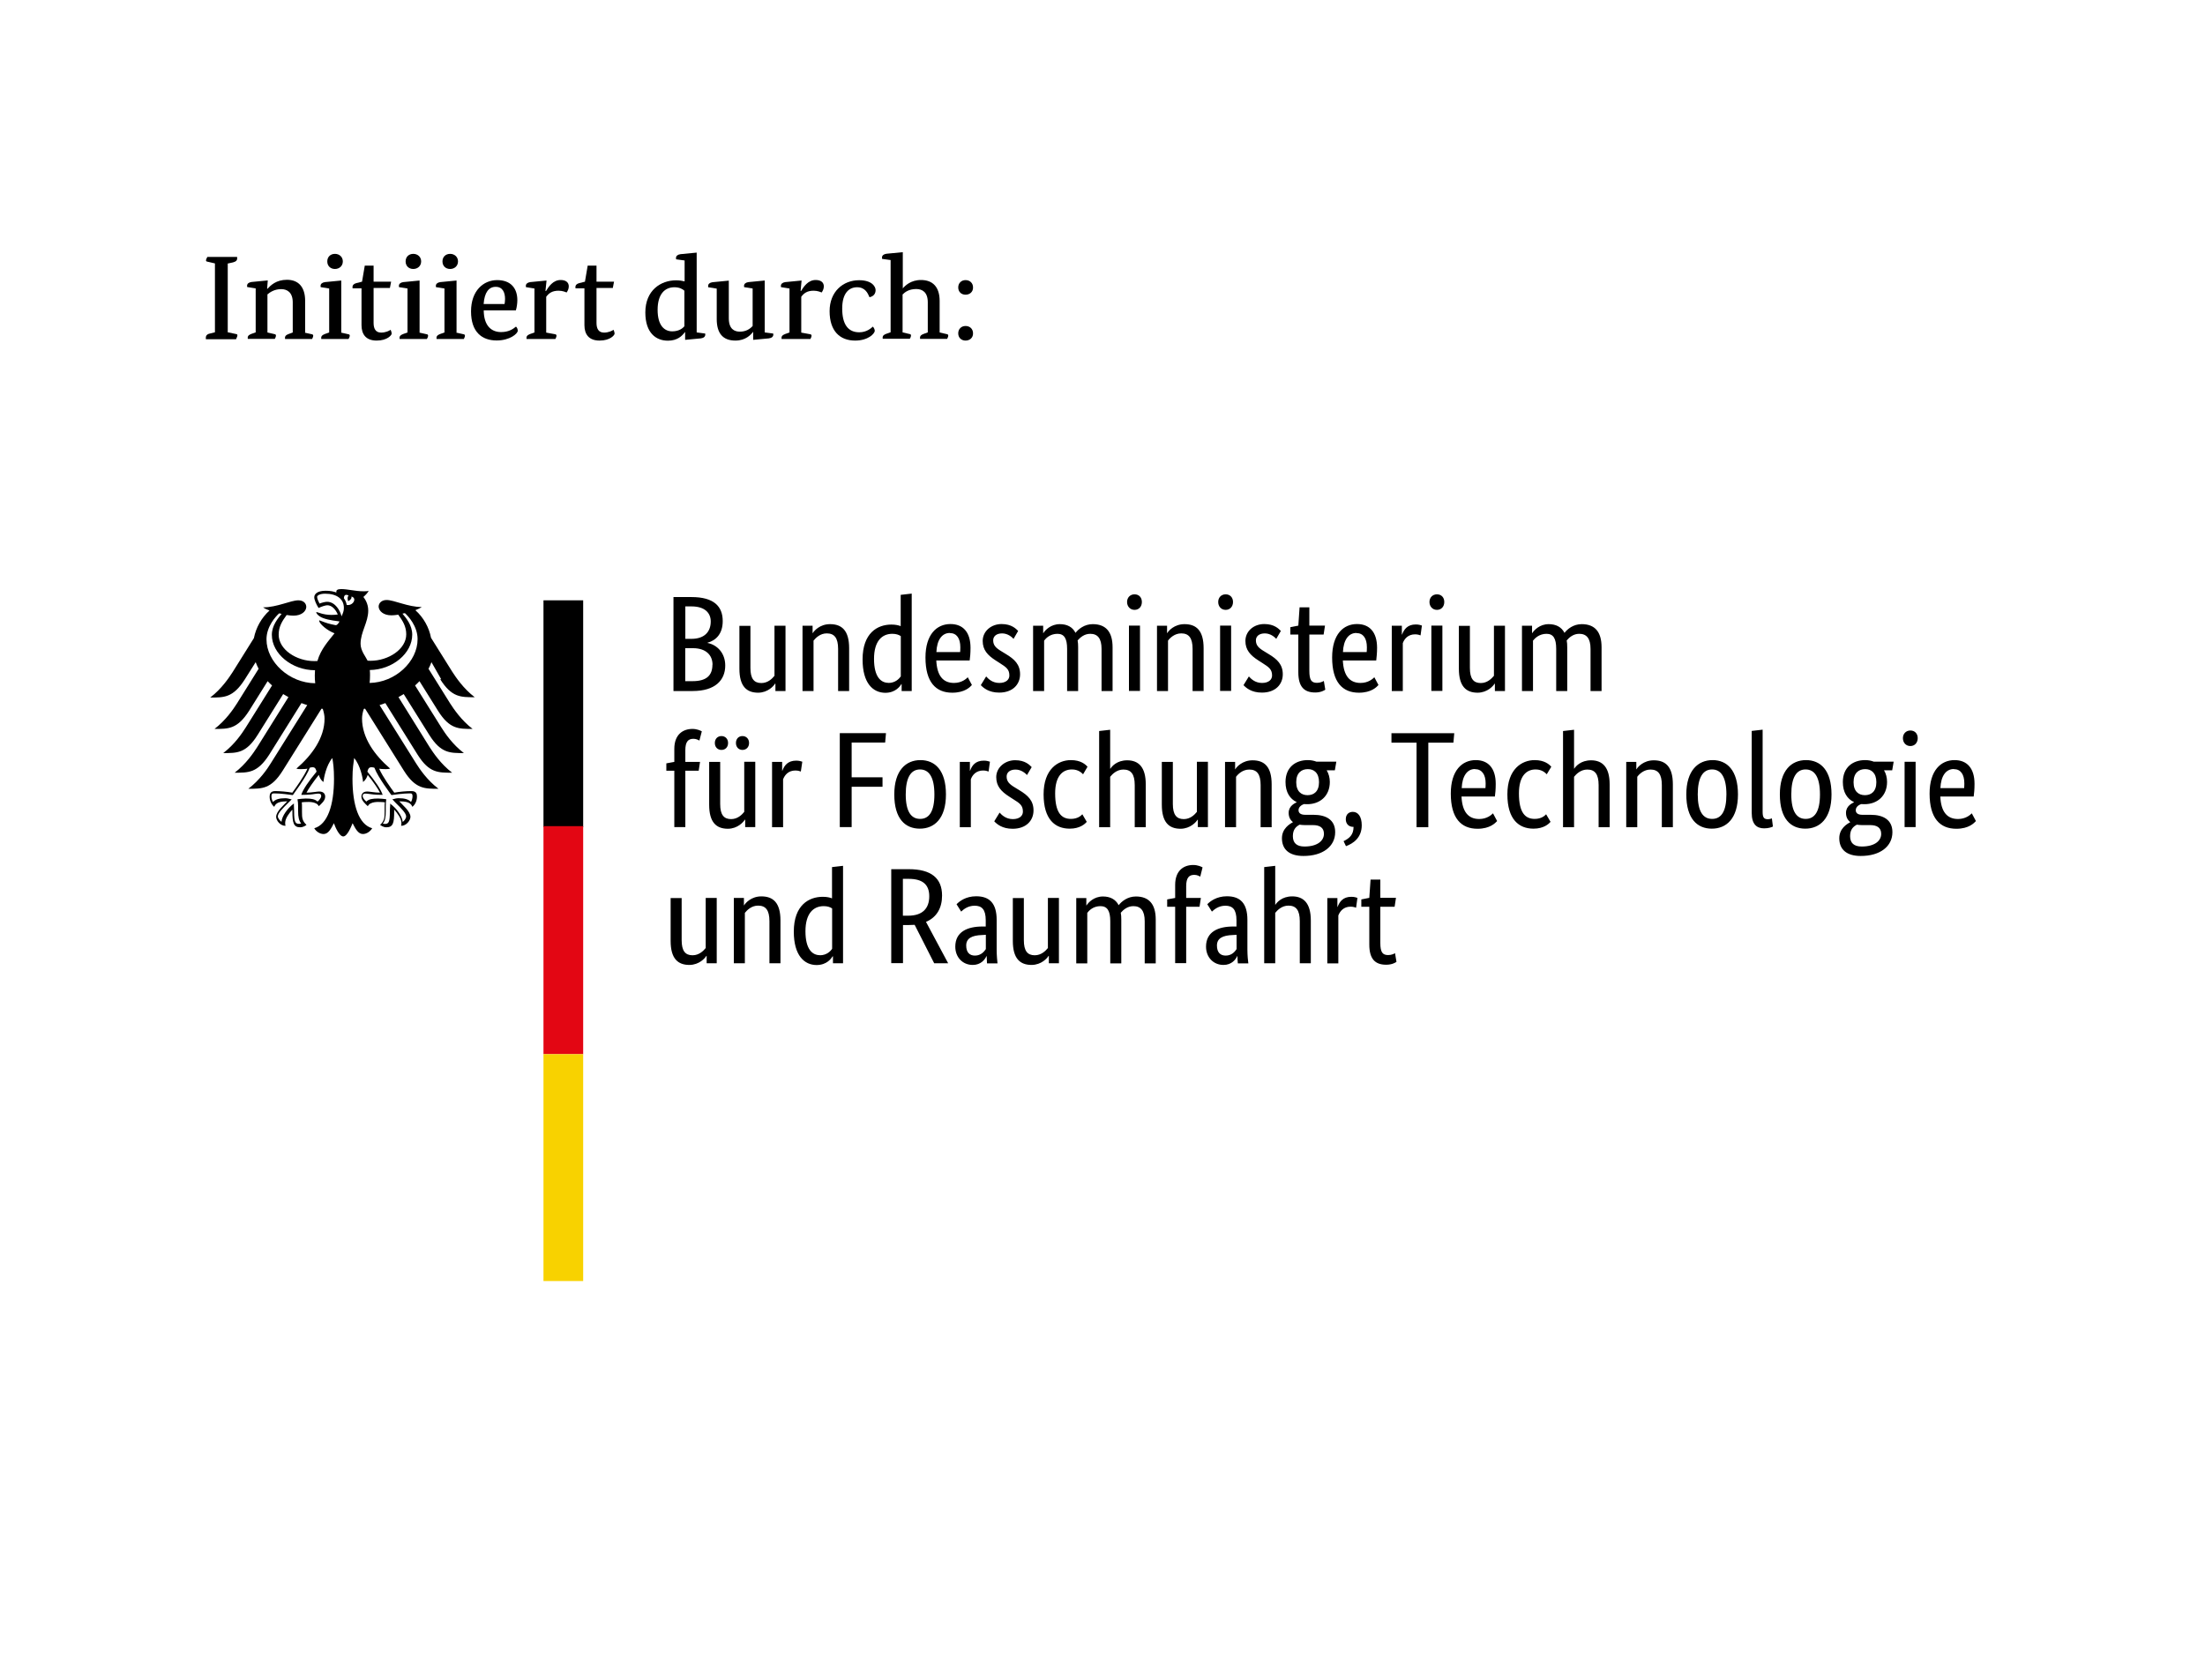 <?xml version="1.0" encoding="UTF-8"?>
<svg xmlns="http://www.w3.org/2000/svg" id="Ebene_2" version="1.1" viewBox="0 0 210 160">
  <defs>
    <style>
      .st0 {
        fill: #e30613;
      }

      .st1 {
        fill: #f8d200;
      }
    </style>
  </defs>
  <g id="Ebene_1">
    <g>
      <path d="M35.2,65.06c.03-.24.04-.49.04-.75,0-.14,0-.3-.02-.49,2.16-.03,4.04-1.58,4.04-3.37,0-.91-.59-1.59-.93-2,.08-.02.15-.03.23-.05.31.27,1.21,1.24,1.21,2.47.01,2.15-2.13,4.14-4.57,4.18M33.02,57.62c-.04-.24-.13-.45-.27-.64.01-.22.1-.43.45-.26-.18.19-.04.54-.04.54,0,0,.39-.18.31-.44.57.14.16.91-.45.8M32.53,58.71c-.08-.32-.24-.65-.45-.9-.19-.23-.5-.49-.93-.49-.19,0-.52.09-.72.17-.08-.14-.23-.48-.23-.63s.27-.31.77-.31c1.11,0,1.78.5,1.78,1.35.01.29-.11.56-.22.8M35.39,73.08c.13,0,.19.02.27.05.32.88,1.56,2.52,1.61,2.59h.01s.01.01.01.01c.3-.04,1.08-.16,1.73-.16h.02c.06,0,.15,0,.19.05.04.04.06.12.06.22,0,.16-.06.44-.15.55-.23-.25-.59-.36-1.18-.36-.18,0-.39.05-.5.09h-.04s-.05.02-.05.02l.33.35c.53.52.98.97.98,1.28,0,.18-.17.42-.33.52-.04-.55-.59-1.3-1.15-1.71l-.04-.04v.19c-.01.13-.03.32-.03.54,0,1.05-.11,1.21-.48,1.21-.05,0-.14-.02-.19-.04.21-.25.28-.58.28-1.18v-.49c0-.25.02-.42.04-.56v-.08s-.04-.01-.04-.01c-.17-.02-.49-.06-.73-.06-.52,0-.88.05-1.12.29-.17-.14-.35-.37-.35-.52,0-.22.14-.24.31-.24.09,0,.17.02.29.03.23.03.56.09,1.25.09h.04v-.04c-.18-.5-.67-1.23-1.44-2.17.06-.26.14-.42.38-.42M28.72,75.67l-.02.04h.04c.69,0,1.03-.05,1.25-.09.12-.01.21-.03.29-.03.17,0,.31.02.31.24,0,.15-.17.38-.35.52-.25-.24-.61-.29-1.12-.29-.24,0-.56.04-.73.06h-.05v.08c.03.14.05.32.05.56v.49c0,.58.08.92.29,1.18-.05.02-.14.04-.19.04-.37,0-.48-.16-.48-1.21,0-.22-.01-.41-.02-.54v-.19s-.05.04-.05.04c-.54.41-1.1,1.16-1.13,1.71-.16-.11-.35-.35-.35-.52,0-.3.45-.76.98-1.28l.3-.3.04-.04-.1-.02c-.12-.03-.32-.09-.5-.09-.58,0-.95.11-1.18.36-.09-.12-.15-.4-.15-.55,0-.11.02-.17.06-.22.05-.05.13-.05.21-.05h.01c.65,0,1.43.12,1.73.16h.03c.05-.09,1.3-1.73,1.61-2.6.08-.03.13-.05.27-.05.25,0,.31.16.38.42-.79.95-1.28,1.69-1.45,2.18M25.38,60.89c0-1.23.9-2.2,1.21-2.47.08.02.15.03.23.05-.33.41-.93,1.09-.93,2,0,1.8,1.92,3.37,4.11,3.37-.01.15-.02.31-.02.49,0,.27.01.51.04.75-2.46-.02-4.64-2.02-4.64-4.18M41.92,64.69c1.1,1.75,1.97,1.72,3.29,1.72-1.08-.83-1.79-1.89-2.14-2.43l-2.02-3.23c-.19-.99-.71-1.93-1.49-2.63.26-.1.48-.21.61-.3-1.32,0-2.63-.67-3.35-.67-.46,0-.76.28-.76.64.03.41.45.82,1.22.82.17,0,.4-.02.65-.06.42.58.76,1.11.76,1.87,0,1.42-1.7,2.52-3.4,2.52-.1,0-.19,0-.28-.01-.16-.35-.67-.94-.67-1.61,0-1.12.73-2.04.73-3.16,0-.69-.33-1.12-.46-1.3.22-.19.44-.43.5-.59-.12.05-.27.05-.48.05-.82,0-1.49-.21-2.14-.21-.37,0-.46.12-.46.23,0,.04,0,.08.02.1-.14-.05-.27-.09-.43-.12-.18-.04-.4-.05-.62-.05-.79,0-1.07.32-1.07.62,0,.24.19.68.41,1.02.31-.15.67-.26.84-.26.42,0,.79.4.99.88-.28.03-.33.04-.62.04-.77,0-1.3-.27-1.4-.27-.01,0-.03,0-.03.02,0,.11.22.39.65.55.56.22,1.42.29,1.56.32,0,.02-.14.29-.3.35-.03.01-.05.01-.1,0-.59-.12-.76-.16-1.5-.45-.02-.01-.03,0-.03.03,0,.29.77.95,1.46,1.2-.57.73-1.3,1.49-1.63,2.64-.1.01-.19.01-.29.01-1.71,0-3.4-1.1-3.4-2.52,0-.76.33-1.29.76-1.87.25.04.46.06.65.06.77,0,1.2-.41,1.22-.82,0-.37-.29-.64-.76-.64-.72,0-2.03.67-3.35.67.13.1.35.21.61.3-.77.69-1.29,1.63-1.49,2.63l-2.02,3.23c-.35.54-1.06,1.61-2.14,2.43,1.31,0,2.17.03,3.29-1.72l1.04-1.65c.08.22.17.42.28.63l-2.06,3.3c-.35.55-1.06,1.6-2.14,2.43,1.31,0,2.17.03,3.29-1.72l1.77-2.83c.13.14.27.28.42.41l-2.51,4.01c-.35.55-1.05,1.6-2.14,2.43,1.31,0,2.17.03,3.27-1.72l2.44-3.9c.16.1.32.19.5.29l-2.98,4.77c-.35.54-1.05,1.59-2.14,2.43,1.31,0,2.17.03,3.29-1.72l3.07-4.91c.18.06.37.14.55.19l-3.47,5.54c-.33.54-1.06,1.61-2.14,2.43,1.31,0,2.17.03,3.27-1.72l3.7-5.91s.08.01.12.02c.1.32.17.63.17.92,0,1.86-1.21,3.5-2.68,4.77.1.04.26.05.41.05.3,0,.5-.02.64-.04-.35.77-1.07,1.77-1.44,2.28-.48-.09-1.18-.15-1.63-.15s-.53.28-.53.53c0,.43.21.78.44.97.09-.22.27-.52,1.15-.52h.09c-.26.29-1.06.94-1.06,1.47,0,.35.38.86.89.86-.03-.12-.03-.22-.03-.29,0-.42.38-.92.69-1.26-.01.11,0,.1,0,.22,0,1,.1,1.47.73,1.47.31,0,.53-.17.61-.23-.41-.38-.43-.68-.43-1.24v-.49c0-.13,0-.3-.02-.42.23-.03.32-.03.5-.03,0,0,.91-.08,1.12.4.25-.23.61-.54.61-.9,0-.23-.11-.5-.58-.5-.17,0-.73.11-1.2.11.13-.28.68-1.09,1.17-1.69.08.23.18.48.44.68.04-.38.26-1.58.85-2.29.08.48.16.96.16,1.99,0,2.5-.61,4.34-1.88,4.7.16.29.52.55.89.55.46,0,.72-.53.98-1.03.13.37.51,1.26.89,1.26s.75-.91.89-1.26c.26.5.52,1.03.98,1.03.37,0,.71-.26.89-.55-1.28-.35-1.88-2.2-1.88-4.7,0-1.03.1-1.51.16-1.99.59.7.82,1.9.85,2.29.25-.21.37-.45.44-.68.49.59,1.04,1.4,1.17,1.69-.46,0-1.03-.11-1.2-.11-.46,0-.57.27-.57.5,0,.35.36.67.61.9.22-.48,1.12-.4,1.12-.4.17,0,.27,0,.5.03-.02.13-.02.29-.02.42v.49c0,.56-.02.86-.43,1.24.08.05.29.23.61.23.64,0,.73-.46.73-1.47v-.22c.31.35.69.85.69,1.26,0,.09,0,.18-.03.29.51,0,.89-.52.89-.86,0-.53-.81-1.18-1.06-1.47h.09c.89,0,1.06.29,1.15.52.24-.18.44-.54.44-.97,0-.25-.05-.53-.53-.53s-1.16.06-1.63.15c-.37-.51-1.09-1.5-1.44-2.28.14.02.33.04.64.04.15,0,.31-.02.41-.05-1.46-1.26-2.68-2.91-2.68-4.77,0-.29.06-.59.17-.92.04-.01.08-.01.12-.02l3.7,5.91c1.1,1.75,1.98,1.72,3.29,1.72-1.08-.82-1.8-1.89-2.14-2.43l-3.47-5.54c.19-.05.37-.13.55-.19l3.07,4.91c1.1,1.75,1.97,1.72,3.29,1.72-1.09-.84-1.79-1.89-2.14-2.43l-2.97-4.77c.17-.1.33-.19.5-.29l2.44,3.9c1.1,1.75,1.97,1.72,3.29,1.72-1.09-.83-1.79-1.88-2.14-2.43l-2.51-4.01c.15-.13.29-.27.42-.41l1.77,2.83c1.1,1.75,1.97,1.72,3.29,1.72-1.08-.83-1.79-1.89-2.14-2.43l-2.06-3.3c.11-.21.21-.41.28-.63l.93,1.63Z"></path>
      <rect x="51.76" y="57.18" width="3.78" height="21.61"></rect>
      <rect class="st0" x="51.76" y="78.69" width="3.78" height="21.72"></rect>
      <rect class="st1" x="51.76" y="100.41" width="3.78" height="21.61"></rect>
      <path d="M68.83,59.15c0-1.39-.84-2.28-2.97-2.28h-1.72v8.95h1.83c2.14,0,3.1-1.03,3.1-2.43,0-1.19-.77-1.97-1.69-2.15v-.02c.78-.21,1.45-.82,1.45-2.06h0ZM67.69,59.19c0,1.03-.64,1.66-1.84,1.66h-.58v-3.09h.59c1.25,0,1.83.61,1.83,1.43h0ZM67.85,63.31c0,1.03-.57,1.57-1.89,1.57h-.7v-3.14h.77c1.17.01,1.83.63,1.83,1.58h0ZM73.82,65.12h.03v.7h.96v-6.22h-1.05v4.77c-.21.26-.62.69-1.25.69-.7,0-1.04-.42-1.04-1.44v-4.01h-1.05v4.08c0,1.69.69,2.29,1.79,2.29.93-.01,1.49-.65,1.6-.86h0ZM78.74,60.33c.72,0,1.08.43,1.08,1.48v4.01h1.05v-4.08c0-1.69-.7-2.29-1.82-2.29-.97,0-1.52.64-1.64.85h-.02v-.7h-.96v6.22h1.05v-4.8c.21-.26.63-.69,1.26-.69h0ZM84.61,65.04c-.72,0-1.37-.57-1.37-2.28s.77-2.39,1.74-2.39c.38,0,.63.1.81.22v3.84c-.16.22-.52.62-1.18.62h0ZM85.85,65.16h.02v.66h.96v-9.28l-1.05.12v2.98c-.19-.08-.49-.15-.89-.15-1.32,0-2.74.8-2.74,3.32,0,2.27.99,3.18,2.18,3.18.97-.01,1.39-.63,1.51-.82h0ZM90.46,60.3c.66,0,1,.51,1,1.36,0,.19-.01.37-.02.45h-2.26c.05-1.17.54-1.82,1.28-1.82h0ZM92.56,65.24l-.39-.73c-.14.14-.57.54-1.31.54-1.05,0-1.62-.69-1.69-2.14h3.18c.04-.3.08-.67.08-1.21,0-1.49-.72-2.26-1.91-2.26-1.3,0-2.38.98-2.38,3.19,0,2.34.98,3.35,2.55,3.35,1.2,0,1.71-.55,1.87-.73h0ZM96.97,60.1c-.21-.21-.63-.66-1.58-.66-1,0-1.8.69-1.8,1.61,0,.85.46,1.36,1.24,1.86l.39.25c.59.38.91.58.91,1.18,0,.4-.33.71-.96.71-.68,0-1.06-.41-1.25-.62l-.51.83c.25.26.76.71,1.75.71,1.28,0,1.99-.77,1.99-1.75,0-.92-.52-1.43-1.36-1.93l-.39-.24c-.56-.33-.81-.59-.81-1.06,0-.37.29-.66.85-.66s.95.37,1.09.52l.44-.76ZM100.7,60.37c.65,0,.93.43.93,1.44v4.01h1.05v-4.17c0-.24-.01-.45-.05-.65.24-.27.63-.63,1.2-.63.7,0,1.08.43,1.08,1.44v4.01h1.05v-4.17c0-1.48-.65-2.2-1.89-2.2-.8,0-1.37.48-1.64.83-.28-.56-.8-.83-1.5-.83-.85,0-1.39.57-1.56.85h-.02v-.7h-.96v6.22h1.05v-4.8c.17-.23.57-.65,1.28-.65h0ZM108.05,58.09c.42,0,.7-.31.7-.75s-.28-.73-.7-.73-.71.31-.71.73.29.75.71.75h0ZM108.57,59.59h-1.05v6.22h1.05v-6.22ZM112.5,60.33c.72,0,1.08.43,1.08,1.48v4.01h1.05v-4.08c0-1.69-.7-2.29-1.82-2.29-.97,0-1.53.64-1.64.85h-.02v-.7h-.96v6.22h1.05v-4.8c.19-.26.63-.69,1.26-.69h0ZM116.73,58.09c.41,0,.7-.31.7-.75s-.29-.73-.7-.73c-.43,0-.71.31-.71.73s.28.75.71.75h0ZM117.25,59.59h-1.05v6.22h1.05v-6.22ZM121.99,60.1c-.21-.21-.63-.66-1.58-.66-1.02,0-1.8.69-1.8,1.61,0,.85.46,1.36,1.24,1.86l.39.25c.59.38.91.58.91,1.18,0,.4-.33.71-.96.71-.67,0-1.06-.41-1.25-.62l-.51.83c.25.26.75.71,1.75.71,1.28,0,1.99-.77,1.99-1.75,0-.92-.52-1.43-1.36-1.93l-.39-.24c-.56-.33-.81-.59-.81-1.06,0-.37.29-.66.85-.66s.95.37,1.09.52l.44-.76ZM126.22,65.7l-.14-.84c-.11.06-.33.18-.65.18-.53,0-.73-.26-.73-1.15v-3.45h1.36l.13-.85h-1.49v-1.74h-.93l-.12,1.74-.76.15v.7h.76v3.59c0,1.37.54,1.93,1.61,1.93.55,0,.88-.21.96-.27h0ZM129.18,60.3c.66,0,1,.51,1,1.36,0,.19-.01.37-.02.45h-2.26c.05-1.17.54-1.82,1.28-1.82h0ZM131.28,65.24l-.39-.73c-.14.14-.57.54-1.31.54-1.05,0-1.62-.69-1.69-2.14h3.18c.03-.3.08-.67.08-1.21,0-1.49-.72-2.26-1.91-2.26-1.3,0-2.37.98-2.37,3.19,0,2.34.98,3.35,2.55,3.35,1.19,0,1.7-.55,1.86-.73h0ZM135.41,59.58c-.1-.03-.27-.1-.57-.1-.79,0-1.12.46-1.31.96h-.02v-.84h-.96v6.22h1.05v-4.56c.15-.42.51-.84,1.17-.84.28,0,.46.08.52.1l.13-.94ZM136.85,58.09c.42,0,.7-.31.7-.75s-.28-.73-.7-.73-.71.31-.71.73.29.75.71.75h0ZM137.37,59.59h-1.05v6.22h1.05v-6.22ZM142.35,65.12h.02v.7h.96v-6.22h-1.05v4.77c-.22.26-.63.69-1.25.69-.7,0-1.04-.42-1.04-1.44v-4.01h-1.05v4.08c0,1.69.69,2.29,1.79,2.29.94-.01,1.49-.65,1.61-.86h0ZM147.28,60.37c.65,0,.93.43.93,1.44v4.01h1.05v-4.17c0-.24-.01-.45-.05-.65.23-.27.62-.63,1.19-.63.7,0,1.08.43,1.08,1.44v4.01h1.05v-4.17c0-1.48-.65-2.2-1.89-2.2-.81,0-1.37.48-1.64.83-.29-.56-.81-.83-1.51-.83-.85,0-1.38.57-1.56.85h-.02v-.7h-.96v6.22h1.05v-4.8c.19-.23.59-.65,1.3-.65h0Z"></path>
      <path d="M66.54,73.42l.13-.85h-1.4v-1.11c0-.81.27-1.09.77-1.09.27,0,.46.11.57.17l.23-.88c-.11-.06-.44-.23-.89-.23-.92,0-1.73.54-1.73,1.9v1.24l-.76.14v.7h.76v5.37h1.05v-5.37h1.28ZM71.34,70.77c0-.4-.27-.66-.63-.66s-.62.26-.62.66.27.66.62.66.63-.25.63-.66h0ZM69.34,70.77c0-.4-.27-.66-.63-.66s-.63.26-.63.66.27.66.63.66.63-.25.63-.66h0ZM70.94,78.08h.03v.7h.96v-6.22h-1.05v4.77c-.21.26-.62.69-1.25.69-.7,0-1.04-.42-1.04-1.44v-4.01h-1.05v4.08c0,1.69.69,2.29,1.79,2.29.93-.01,1.48-.65,1.6-.86h0ZM76.4,72.55c-.11-.03-.27-.1-.57-.1-.8,0-1.13.46-1.32.96h-.02v-.84h-.96v6.22h1.05v-4.56c.16-.42.51-.84,1.17-.84.29,0,.46.08.52.1l.14-.94ZM81.11,78.79v-3.85h2.94v-.9h-2.94v-3.31h3.19l.08-.9h-4.4v8.95h1.13ZM85.17,75.67c0,2.33,1.05,3.26,2.43,3.26s2.49-.95,2.49-3.26-1.05-3.27-2.43-3.27-2.49.98-2.49,3.27h0ZM88.99,75.67c0,1.64-.51,2.33-1.36,2.33s-1.37-.69-1.37-2.33.51-2.38,1.36-2.38,1.37.72,1.37,2.38h0ZM94.27,72.55c-.11-.03-.27-.1-.57-.1-.8,0-1.13.46-1.31.96h-.02v-.84h-.96v6.22h1.05v-4.56c.15-.42.51-.84,1.17-.84.28,0,.46.08.52.1l.13-.94ZM98.26,73.07c-.21-.21-.62-.66-1.58-.66s-1.8.69-1.8,1.61c0,.85.46,1.36,1.24,1.86l.39.25c.61.38.91.58.91,1.18,0,.4-.33.71-.96.71-.67,0-1.07-.41-1.26-.62l-.51.83c.25.26.75.71,1.75.71,1.28,0,1.99-.77,1.99-1.75,0-.92-.52-1.43-1.36-1.93l-.39-.24c-.56-.33-.81-.59-.81-1.06,0-.37.29-.66.85-.66s.95.37,1.09.52l.45-.76ZM103.57,73.03c-.19-.22-.64-.63-1.58-.63-1.23,0-2.6.86-2.6,3.26s1.1,3.27,2.49,3.27c.97,0,1.45-.45,1.62-.65l-.42-.72c-.13.14-.45.44-1.09.44-.9,0-1.5-.59-1.5-2.43,0-1.64.7-2.28,1.6-2.28.63,0,.95.35,1.06.46l.43-.73ZM106.99,73.3c.72,0,1.08.43,1.08,1.48v4.01h1.05v-4.08c0-1.64-.68-2.29-1.77-2.29-.99,0-1.47.59-1.59.79h-.03v-3.7l-1.05.12v9.16h1.05v-4.8c.21-.26.63-.69,1.26-.69h0ZM114.06,78.08h.02v.7h.96v-6.22h-1.05v4.77c-.21.26-.62.69-1.25.69-.69,0-1.04-.42-1.04-1.44v-4.01h-1.05v4.08c0,1.69.69,2.29,1.79,2.29.93-.01,1.49-.65,1.61-.86h0ZM118.98,73.3c.72,0,1.08.43,1.08,1.48v4.01h1.05v-4.08c0-1.69-.7-2.29-1.82-2.29-.97,0-1.53.64-1.64.85h-.02v-.7h-.96v6.22h1.05v-4.8c.19-.26.63-.69,1.26-.69h0ZM125.62,74.5c0,.9-.5,1.24-1.09,1.24s-1.08-.35-1.08-1.24.51-1.24,1.1-1.24c.58-.01,1.07.35,1.07,1.24h0ZM127.16,79.26c0-1.18-.88-1.65-2.06-1.65h-.79c-.45,0-.64-.18-.64-.44,0-.32.3-.5.51-.58.11.01.21.01.32.01,1.22,0,2.15-.79,2.15-2.12,0-.41-.11-.8-.3-1.11h.78l.14-.82h-1.89c-.26-.1-.53-.15-.83-.15-1.17,0-2.12.69-2.12,2.09,0,.98.43,1.61,1.06,1.91v.02c-.15.08-.76.33-.76,1,0,.39.14.67.4.88v.02c-.28.15-1.04.59-1.04,1.52,0,1.08.71,1.69,2.04,1.69,1.86.01,3.03-.92,3.03-2.26h0ZM124.23,80.63c-.73,0-1.1-.33-1.1-.99s.33-.92.64-1.09c.14.02.3.04.48.04h.79c.64,0,1.05.24,1.05.83,0,.63-.58,1.21-1.85,1.21h0ZM128.18,80.6c.69-.25,1.51-.8,1.51-1.99,0-.85-.36-1.28-.85-1.28-.37,0-.67.23-.67.7s.31.73.71.73h.03c0,.76-.4,1.09-.95,1.36l.22.46ZM138.5,69.84h-5.98v.9h2.39v8.05h1.12v-8.05h2.39l.08-.9ZM140.47,73.26c.66,0,1.02.51,1.02,1.36,0,.19-.01.37-.02.45h-2.26c.05-1.17.53-1.82,1.26-1.82h0ZM142.58,78.2l-.39-.73c-.14.14-.57.54-1.31.54-1.05,0-1.62-.69-1.69-2.14h3.18c.04-.3.08-.67.08-1.21,0-1.49-.72-2.26-1.9-2.26-1.3,0-2.38.98-2.38,3.19,0,2.34.98,3.35,2.55,3.35,1.18,0,1.69-.55,1.86-.73h0ZM147.74,73.03c-.19-.22-.64-.63-1.58-.63-1.23,0-2.6.86-2.6,3.26s1.1,3.27,2.49,3.27c.97,0,1.45-.45,1.62-.65l-.42-.72c-.13.14-.45.44-1.09.44-.9,0-1.5-.59-1.5-2.43,0-1.64.7-2.28,1.59-2.28.63,0,.95.35,1.06.46l.44-.73ZM151.17,73.3c.72,0,1.08.43,1.08,1.48v4.01h1.05v-4.08c0-1.64-.69-2.29-1.77-2.29-1,0-1.47.59-1.6.79h-.02v-3.7l-1.05.12v9.16h1.05v-4.8c.21-.26.63-.69,1.26-.69h0ZM157.19,73.3c.72,0,1.08.43,1.08,1.48v4.01h1.05v-4.08c0-1.69-.7-2.29-1.82-2.29-.97,0-1.53.64-1.64.85h-.02v-.7h-.96v6.22h1.05v-4.8c.19-.26.63-.69,1.26-.69h0ZM160.6,75.67c0,2.33,1.05,3.26,2.43,3.26s2.49-.95,2.49-3.26-1.05-3.27-2.42-3.27-2.5.98-2.5,3.27h0ZM164.42,75.67c0,1.64-.5,2.33-1.36,2.33s-1.37-.69-1.37-2.33.51-2.38,1.36-2.38,1.37.72,1.37,2.38h0ZM167.88,69.5l-1.05.12v7.8c0,1.1.48,1.48,1.18,1.48.46,0,.73-.12.84-.17l-.1-.78c-.06.02-.19.08-.39.08-.37,0-.49-.18-.49-.7v-7.82ZM169.51,75.67c0,2.33,1.05,3.26,2.42,3.26s2.5-.95,2.5-3.26-1.05-3.27-2.43-3.27-2.49.98-2.49,3.27h0ZM173.33,75.67c0,1.64-.51,2.33-1.36,2.33s-1.37-.69-1.37-2.33.5-2.38,1.36-2.38,1.37.72,1.37,2.38h0ZM178.7,74.5c0,.9-.5,1.24-1.09,1.24s-1.08-.35-1.08-1.24.51-1.24,1.1-1.24c.57-.01,1.07.35,1.07,1.24h0ZM180.23,79.26c0-1.18-.89-1.65-2.06-1.65h-.8c-.45,0-.63-.18-.63-.44,0-.32.29-.5.51-.58.1.01.21.01.32.01,1.22,0,2.15-.79,2.15-2.12,0-.41-.1-.8-.29-1.11h.78l.14-.82h-1.89c-.26-.1-.53-.15-.83-.15-1.17,0-2.12.69-2.12,2.09,0,.98.42,1.61,1.06,1.91v.02c-.15.08-.76.33-.76,1,0,.39.14.67.4.88v.02c-.29.15-1.04.59-1.04,1.52,0,1.08.71,1.69,2.03,1.69,1.87.01,3.03-.92,3.03-2.26h0ZM177.3,80.63c-.73,0-1.1-.33-1.1-.99s.33-.92.64-1.09c.14.02.31.04.48.04h.79c.64,0,1.05.24,1.05.83.01.63-.57,1.21-1.85,1.21h0ZM181.94,71.06c.41,0,.7-.31.7-.75s-.28-.73-.7-.73-.71.31-.71.73.28.75.71.75h0ZM182.44,72.56h-1.05v6.22h1.05v-6.22ZM186.08,73.26c.66,0,1,.51,1,1.36,0,.19-.01.37-.02.45h-2.26c.05-1.17.53-1.82,1.28-1.82h0ZM188.18,78.2l-.39-.73c-.14.14-.57.54-1.31.54-1.05,0-1.62-.69-1.69-2.14h3.18c.04-.3.08-.67.08-1.21,0-1.49-.72-2.26-1.9-2.26-1.3,0-2.38.98-2.38,3.19,0,2.34.98,3.35,2.55,3.35,1.19,0,1.69-.55,1.86-.73h0Z"></path>
      <path d="M67.28,91.05h.02v.7h.96v-6.22h-1.05v4.77c-.21.26-.63.69-1.25.69-.7,0-1.04-.42-1.04-1.44v-4.01h-1.05v4.08c0,1.69.69,2.29,1.79,2.29.94-.01,1.49-.65,1.61-.86h0ZM72.2,86.26c.72,0,1.08.43,1.08,1.48v4.01h1.05v-4.08c0-1.69-.7-2.29-1.82-2.29-.97,0-1.52.64-1.64.85h-.02v-.7h-.96v6.22h1.05v-4.8c.21-.26.63-.69,1.26-.69h0ZM78.08,90.98c-.72,0-1.37-.57-1.37-2.28s.77-2.39,1.74-2.39c.38,0,.62.1.8.22v3.84c-.14.22-.51.62-1.17.62h0ZM79.31,91.09h.02v.66h.96v-9.28l-1.05.12v2.98c-.19-.08-.48-.15-.88-.15-1.33,0-2.76.8-2.76,3.32,0,2.27,1,3.18,2.18,3.18.98-.01,1.39-.63,1.51-.82h0ZM88.5,85.37c0,1.17-.65,1.85-2.01,1.85h-.5v-3.51h.54c1.34,0,1.97.54,1.97,1.66h0ZM86,88.11h.5c.21,0,.41-.01.61-.02l1.86,3.66h1.33l-2.11-3.94c1.03-.44,1.53-1.33,1.53-2.51,0-1.64-1.02-2.51-3.17-2.51h-1.67v8.95h1.12v-3.63h0ZM93.89,88.25h-.32c-1.42,0-2.59.49-2.59,1.92,0,1.02.71,1.74,1.66,1.74.79,0,1.17-.53,1.31-.84h.02c.01.31.02.51.03.69h1c-.02-.17-.08-.77-.08-1.3v-2.84c0-1.57-.67-2.25-1.95-2.25-1,0-1.6.48-1.87.76l.44.7c.23-.22.65-.56,1.28-.56.67,0,1.06.33,1.06,1.39v.58ZM93.89,89.03v1.37c-.13.19-.43.62-1.04.62-.52,0-.83-.32-.83-.96,0-.68.53-.97,1.53-1l.33-.02ZM99.87,91.05h.02v.7h.96v-6.22h-1.05v4.77c-.21.26-.63.69-1.25.69-.7,0-1.04-.42-1.04-1.44v-4.01h-1.05v4.08c0,1.69.69,2.29,1.79,2.29.94-.01,1.49-.65,1.61-.86h0ZM104.8,86.31c.65,0,.94.43.94,1.44v4.01h1.05v-4.17c0-.24-.01-.45-.05-.65.23-.27.63-.63,1.2-.63.7,0,1.08.43,1.08,1.44v4.01h1.05v-4.17c0-1.48-.65-2.2-1.89-2.2-.8,0-1.37.48-1.64.83-.29-.56-.81-.83-1.5-.83-.85,0-1.39.57-1.56.85h-.02v-.7h-.96v6.22h1.05v-4.8c.16-.23.56-.65,1.26-.65h0ZM114.24,86.38l.13-.85h-1.4v-1.11c0-.81.27-1.09.77-1.09.27,0,.46.11.57.17l.22-.88c-.1-.06-.44-.23-.89-.23-.92,0-1.72.54-1.72,1.9v1.24l-.76.14v.7h.76v5.37h1.05v-5.37h1.28ZM117.77,88.25h-.32c-1.42,0-2.59.49-2.59,1.92,0,1.02.71,1.74,1.66,1.74.79,0,1.17-.53,1.31-.84h.02c.01.31.02.51.04.69h1c-.03-.17-.09-.77-.09-1.3v-2.84c0-1.57-.67-2.25-1.95-2.25-.99,0-1.6.48-1.87.76l.44.7c.24-.22.65-.56,1.28-.56.67,0,1.06.33,1.06,1.39v.58h0ZM117.77,89.03v1.37c-.13.19-.42.62-1.04.62-.52,0-.83-.32-.83-.96,0-.68.53-.97,1.53-1l.33-.02ZM122.71,86.26c.72,0,1.08.43,1.08,1.48v4.01h1.05v-4.08c0-1.64-.69-2.29-1.77-2.29-1,0-1.47.59-1.6.79h-.02v-3.7l-1.05.12v9.16h1.05v-4.8c.21-.26.63-.69,1.26-.69h0ZM129.27,85.52c-.1-.03-.27-.1-.57-.1-.79,0-1.12.46-1.31.96h-.02v-.84h-.96v6.22h1.05v-4.56c.16-.42.51-.84,1.17-.84.28,0,.46.08.52.1l.13-.94ZM133,91.63l-.14-.84c-.1.06-.33.18-.65.18-.53,0-.75-.26-.75-1.15v-3.45h1.36l.13-.85h-1.49v-1.74h-.93l-.12,1.74-.76.15v.7h.76v3.59c0,1.37.54,1.93,1.61,1.93.56,0,.89-.21.97-.27h0Z"></path>
    </g>
  </g>
  <g id="Ebene_3">
    <g>
      <path d="M21.69,25.09v6.56l.76.16c.13.02.16.05.16.13,0,.1-.08.25-.13.37h-2.87s-.01-.06-.01-.13c0-.18.09-.35.39-.41l.48-.12v-6.56l-.69-.16c-.12-.02-.16-.05-.16-.13,0-.1.08-.24.13-.33h2.83s.01.06.01.13c0,.18-.09.31-.39.39l-.5.11Z"></path>
      <path d="M29,31.68l.67.15c.11.02.16.05.16.15,0,.11-.09.28-.11.31h-2.57s-.01-.06-.01-.1c0-.21.14-.3.36-.38l.38-.14v-2.87c0-.96-.54-1.26-1.1-1.26-.65,0-1.07.3-1.31.5v3.63l.65.15c.11.02.16.05.16.15,0,.11-.09.28-.11.31h-2.57s-.01-.06-.01-.1c0-.21.14-.29.36-.38l.4-.14v-4.19l-.81-.13s-.01-.06-.01-.12c0-.19.15-.32.42-.36l1.55-.15-.06.8h.03c.3-.32.82-.86,1.86-.86,1.11,0,1.73.71,1.73,2v3.03h-.04Z"></path>
      <path d="M32.48,31.68l.67.15c.12.02.16.05.16.15,0,.11-.09.28-.12.31h-2.59s-.01-.06-.01-.1c0-.21.14-.29.36-.38l.4-.14v-4.19l-.81-.13s-.01-.06-.01-.12c0-.19.15-.32.42-.36l1.55-.15v4.95h-.01ZM31.9,25.62c-.42,0-.73-.28-.73-.72s.31-.72.73-.72.75.29.75.72-.33.72-.75.72Z"></path>
      <path d="M37.14,27.43h-1.56v3.32c0,.51.16.93.72.93.44,0,.81-.19.9-.27.05.09.1.26.1.38s-.4.65-1.43.65-1.44-.61-1.44-1.47v-3.51h-.85s-.01-.06-.01-.1c0-.22.14-.33.36-.39l.55-.14.26-1.53h.84v1.53h1.67l-.12.61Z"></path>
      <path d="M39.94,31.68l.67.15c.12.02.16.05.16.15,0,.11-.09.28-.12.31h-2.59s-.01-.06-.01-.1c0-.21.14-.29.36-.38l.4-.14v-4.19l-.81-.13s-.01-.06-.01-.12c0-.19.15-.32.42-.36l1.55-.15v4.95h-.01ZM39.36,25.62c-.42,0-.73-.28-.73-.72s.31-.72.73-.72.75.29.75.72-.33.72-.75.72Z"></path>
      <path d="M43.45,31.68l.67.15c.11.02.16.05.16.15,0,.11-.09.28-.11.31h-2.59s-.01-.06-.01-.1c0-.21.14-.29.36-.38l.4-.14v-4.19l-.81-.13s-.01-.06-.01-.12c0-.19.15-.32.42-.36l1.55-.15v4.95h-.02ZM42.87,25.62c-.42,0-.73-.28-.73-.72s.31-.72.73-.72.75.29.75.72-.33.72-.75.72Z"></path>
      <path d="M46.07,29.57c.01,1.4.68,2.06,1.65,2.06.72,0,1.13-.28,1.42-.52.12.09.17.28.17.39,0,.28-.75.93-2.01.93-1.39,0-2.44-.79-2.44-2.77s1.19-2.98,2.49-2.98,1.92.78,1.92,1.91c0,.29-.05.69-.14.97h-3.06ZM48.05,28.97c.02-.1.05-.29.05-.49,0-.63-.23-1.16-.89-1.16s-1.07.53-1.15,1.64h1.98Z"></path>
      <path d="M51.96,27.72h.04c.24-.39.66-1.05,1.39-1.05.53,0,.78.25.78.61,0,.25-.12.46-.21.58-.09-.04-.38-.17-.76-.17-.63,0-.94.25-1.18.58v3.41l.82.15c.11.02.16.05.16.15,0,.11-.09.28-.11.31h-2.74s-.01-.06-.01-.1c0-.21.14-.29.36-.38l.4-.14v-4.19l-.81-.13s-.01-.06-.01-.12c0-.19.15-.32.42-.36l1.55-.15-.1.98Z"></path>
      <path d="M58.37,27.43h-1.56v3.32c0,.51.16.93.72.93.44,0,.81-.19.9-.27.05.09.1.26.1.38s-.4.65-1.43.65-1.44-.61-1.44-1.47v-3.51h-.85s-.01-.06-.01-.1c0-.22.14-.33.36-.39l.55-.14.26-1.53h.84v1.53h1.67l-.12.61Z"></path>
      <path d="M66.33,31.66l.83.11s.01.04.01.09c0,.21-.15.33-.42.37l-1.5.14v-.73h-.03c-.25.36-.72.81-1.61.81-1.11,0-2.15-.71-2.15-2.69,0-2.11,1.47-3.06,2.93-3.06.32,0,.62.05.81.1v-1.99l-.81-.11s-.01-.08-.01-.13c0-.19.15-.32.42-.36l1.55-.15v7.61h-.01ZM65.18,27.69c-.17-.16-.48-.33-.95-.33-.92,0-1.6.66-1.6,2.15s.64,2.05,1.39,2.05c.66,0,1-.3,1.16-.48v-3.39Z"></path>
      <path d="M72.81,31.66l.83.11s.01.04.01.09c0,.21-.15.33-.42.37l-1.5.14v-.75h-.02c-.18.24-.68.82-1.67.82-1.21,0-1.78-.71-1.78-2.05v-2.9l-.81-.13s-.01-.06-.01-.12c0-.19.15-.32.42-.36l1.55-.15v3.58c0,1.04.54,1.28,1.05,1.28.58,0,.96-.25,1.22-.54v-3.57l-.81-.13s-.01-.06-.01-.12c0-.19.15-.32.42-.36l1.55-.15v4.94Z"></path>
      <path d="M76.26,27.72h.03c.24-.39.66-1.05,1.39-1.05.53,0,.78.25.78.61,0,.25-.12.46-.21.58-.09-.04-.38-.17-.76-.17-.63,0-.94.25-1.18.58v3.41l.82.15c.11.02.16.05.16.15,0,.11-.09.28-.11.31h-2.74s-.01-.06-.01-.1c0-.21.14-.29.36-.38l.4-.14v-4.19l-.81-.13s-.01-.06-.01-.12c0-.19.15-.32.42-.36l1.55-.15-.09.98Z"></path>
      <path d="M81.63,27.36c-.76,0-1.42.54-1.42,2.03s.55,2.26,1.62,2.26c.7,0,1.11-.37,1.3-.54.1.1.18.28.18.39,0,.28-.63.94-1.87.94-1.47,0-2.43-.93-2.43-2.8s1.29-2.95,2.81-2.95c1.24,0,1.57.62,1.57.94,0,.3-.15.59-.58.68-.17-.41-.43-.95-1.18-.95Z"></path>
      <path d="M85.94,27.49h.02c.23-.27.77-.82,1.75-.82,1.13,0,1.78.67,1.78,2v3l.66.15c.11.02.16.05.16.15,0,.11-.09.28-.11.31h-2.57s-.01-.06-.01-.1c0-.21.14-.3.36-.38l.38-.14v-2.87c0-.96-.52-1.26-1.1-1.26-.7,0-1.08.3-1.3.52v3.61l.64.15c.12.02.16.05.16.15,0,.11-.08.28-.12.31h-2.57s-.01-.06-.01-.1c0-.21.14-.3.36-.38l.4-.14v-6.88l-.81-.11s-.01-.08-.01-.13c0-.19.15-.32.42-.36l1.56-.15v3.46h-.03Z"></path>
      <path d="M91.96,28.07c-.4,0-.7-.27-.7-.69s.3-.7.7-.7.71.27.71.7c.01.42-.31.69-.71.69ZM91.96,32.44c-.4,0-.7-.27-.7-.69s.3-.7.7-.7.71.27.71.7c.01.42-.31.69-.71.69Z"></path>
    </g>
  </g>
</svg>
